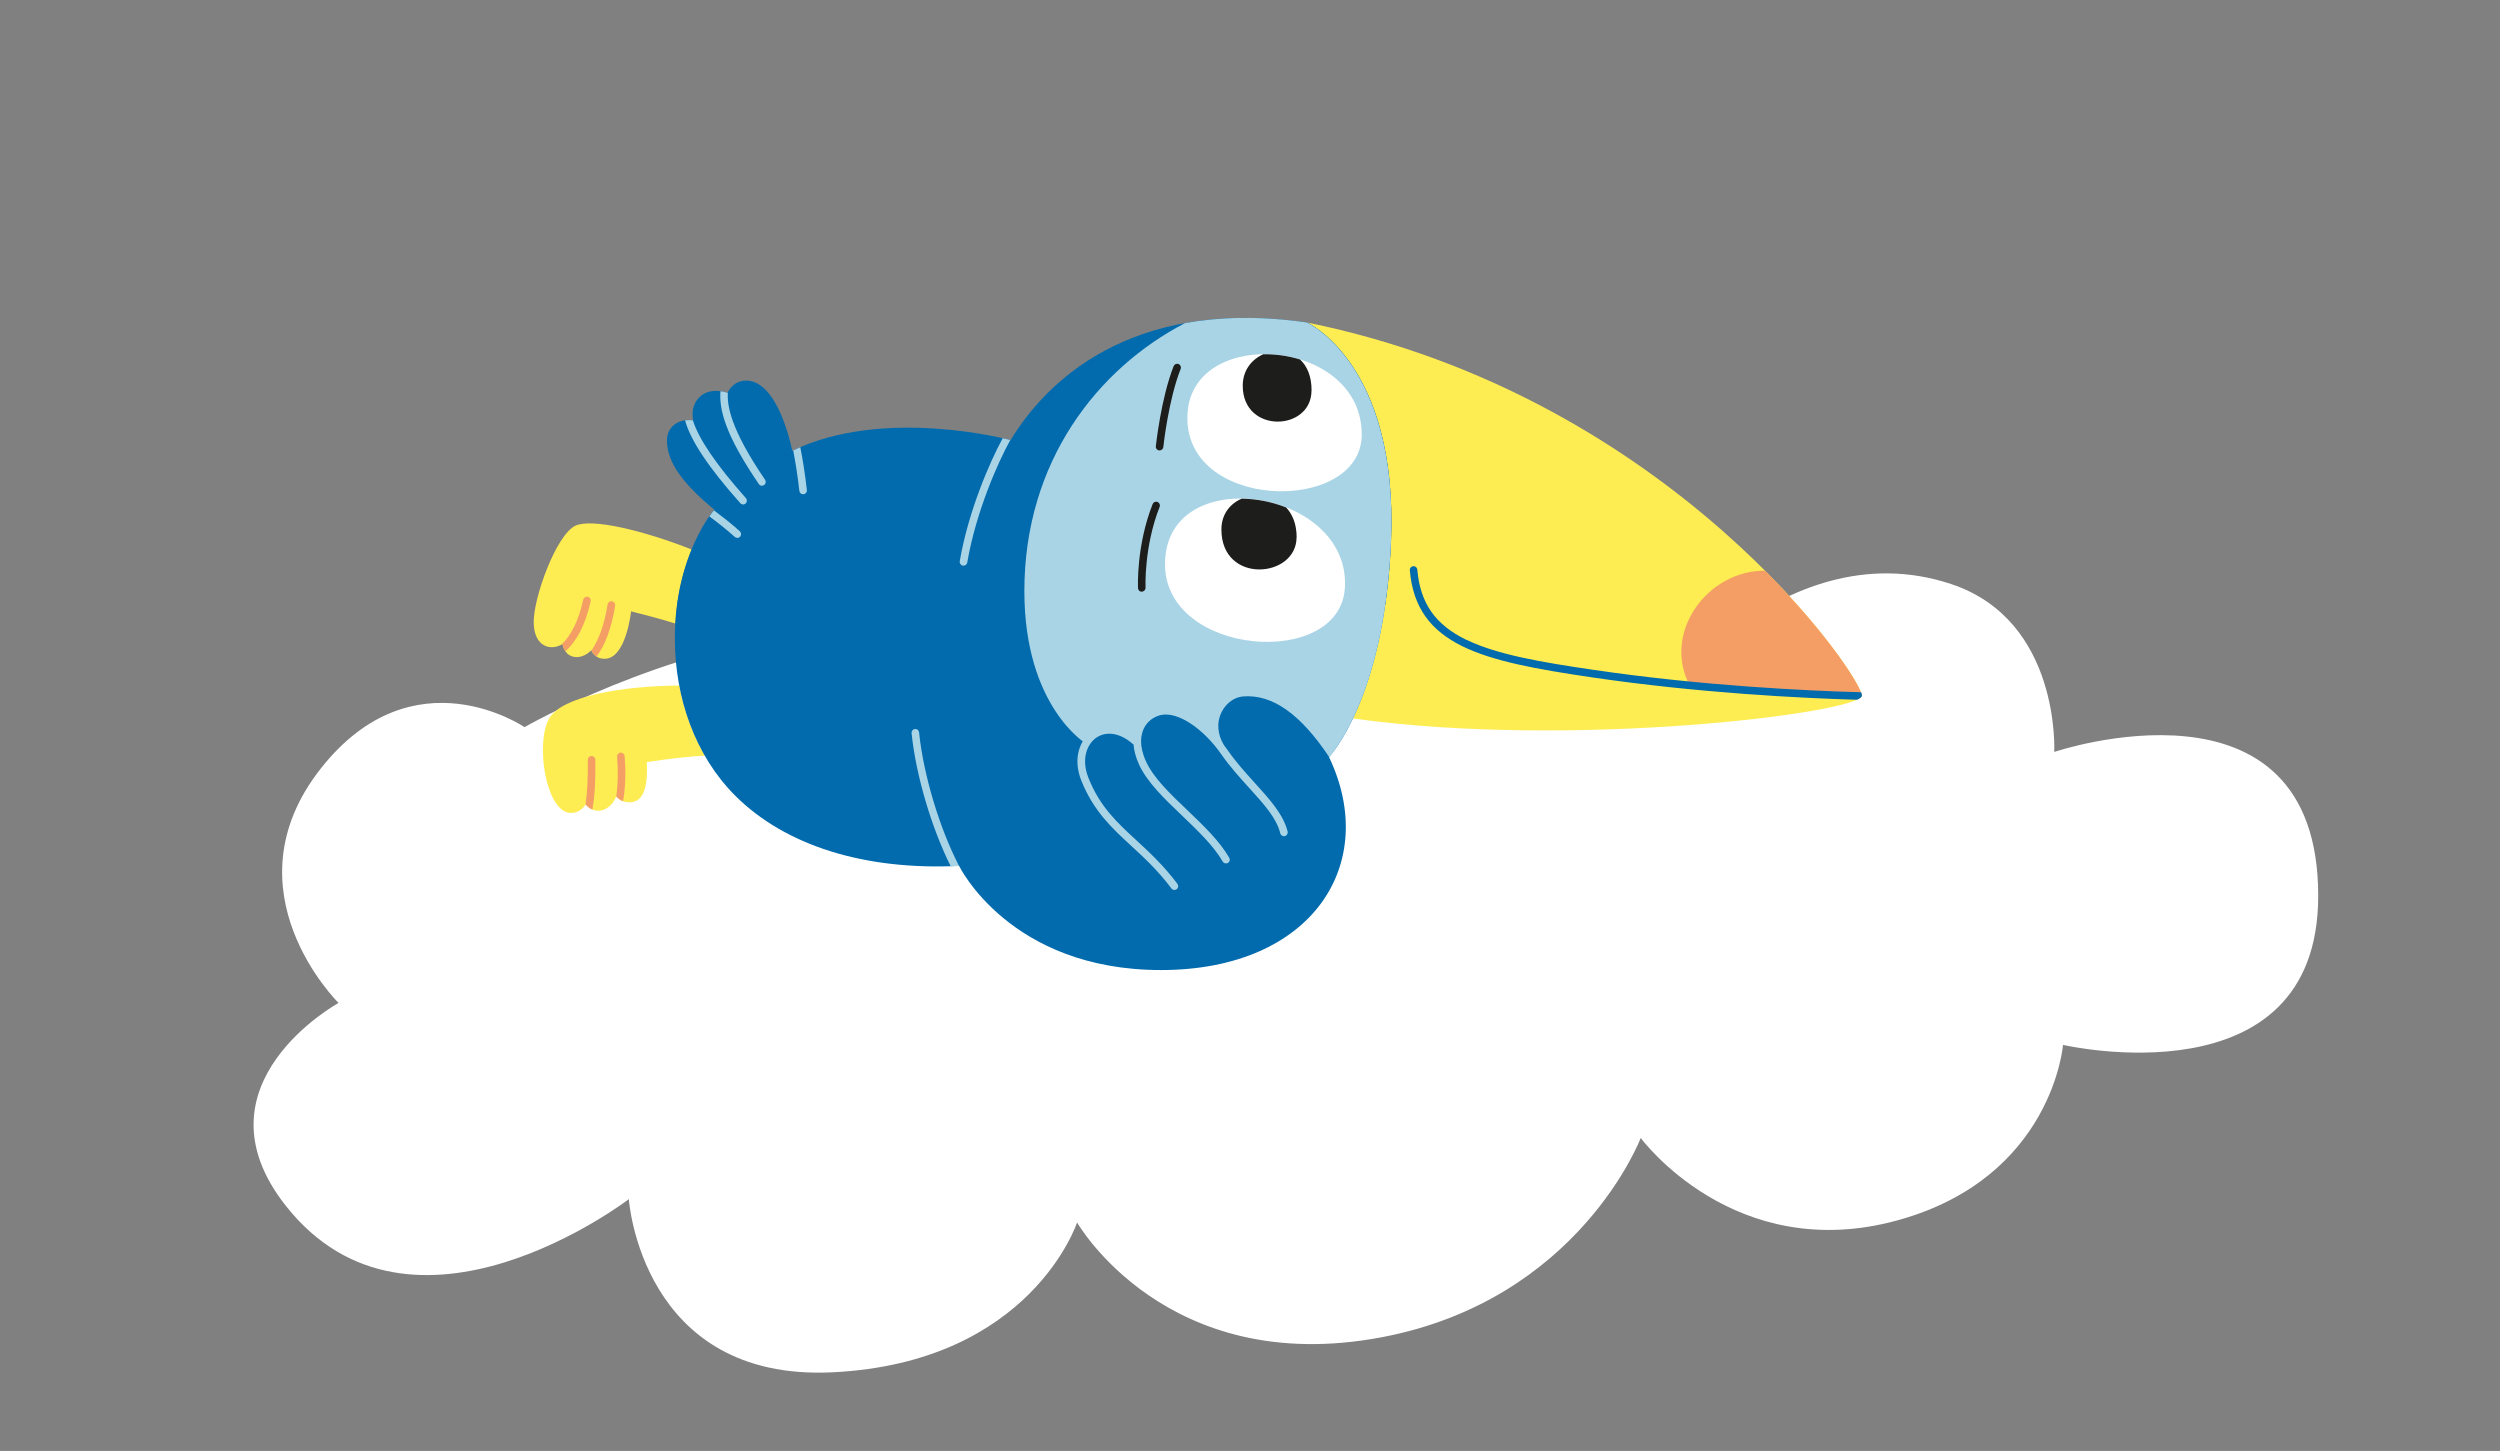 <?xml version="1.0" encoding="UTF-8"?>
<svg id="Ebene_1" data-name="Ebene 1" xmlns="http://www.w3.org/2000/svg" viewBox="0 0 313 181.66">
  <rect x="0" y="0" width="313" height="181.66" fill="#808080" stroke="none"/>
  <defs>
    <style>
      .cls-1 {
        fill: #f49e66;
      }

      .cls-2 {
        fill: #a9d4e6;
      }

      .cls-3 {
        fill: #1d1d1b;
      }

      .cls-4 {
        fill: #fff;
      }

      .cls-5 {
        fill: #feed52;
      }

      .cls-6 {
        fill: #016bad;
      }
    </style>
  </defs>
  <path class="cls-4" d="M42.39,125.57s-14.32-14.06-2.19-29.4c11.58-14.64,25.47-5.13,25.47-5.13,0,0,17.23-9.94,36.75-11.97,23.37-2.43,38.19,11.57,38.19,11.57,0,0,16.51-15,35.48-15s29.62,14.28,29.62,14.28c0,0,17.06-23.95,38.57-16.8,13.75,4.57,12.91,21.02,12.91,21.02,0,0,33.05-11.17,33.05,18.02,0,26.05-31.95,18.66-31.95,18.66,0,0-1.3,16.57-20.63,21.94-20.51,5.7-32.24-10.29-32.24-10.29,0,0-7.69,20.26-32.42,24.95-27.02,5.13-38.15-14.37-38.15-14.37,0,0-5.73,17.54-30.61,18.76-23.97,1.18-25.51-21.68-25.51-21.68,0,0-27.16,20.83-42.95.83-12-15.2,6.62-25.4,6.62-25.4Z"/>
  <path class="cls-5" d="M70.43,80.63s.16,1.39,1.45,1.61c1.26.21,2.15-.84,2.15-.84,0,0,.33,1.08,1.67,1.08,2.7,0,3.31-5.94,3.31-5.94,0,0,3.73.93,5.55,1.53.22-3.85,1.09-6.95,2.04-9.27-5.97-2.36-12.52-3.95-14.56-2.98-2.39,1.13-5.22,8.91-5.22,12.04s2.13,3.69,3.61,2.77h0ZM88.23,94.59c-1.53-2.67-2.59-5.64-3.18-8.76-6.94.04-14.78,1.3-16.33,4.18-1.72,3.19-.34,11.77,2.76,11.77,1.28,0,1.84-1.07,1.84-1.07,0,0,.71.96,1.87.77,1.46-.25,1.96-1.78,1.96-1.78,0,0,.61.88,1.9.74,1.82-.2,2.05-2.7,1.93-5.02,0,0,3.83-.63,7.25-.81h0Z"/>
  <path class="cls-5" d="M163.61,40.37s11.44,5.09,10.55,27.3c-.44,10.96-2.77,18.1-4.77,22.28,27.6,3.87,63.39-.72,63.7-2.83.3-2.04-23.6-37.46-69.49-46.75Z"/>
  <path class="cls-6" d="M120.08,108.41s6.3,13.04,25.28,13.04,27.41-13.34,21.03-26.67c0,0,6.98-7.31,7.77-27.11.88-22.21-10.55-27.3-10.55-27.3-22.33-3.2-32.88,7.77-37.08,14.73,0,0-15.77-4.27-27.34,1.34,0,0-1.66-8.79-5.77-8.79-1.72,0-2.33,1.53-2.33,1.53,0,0-2.03-.77-3.41.44-1.37,1.21-.89,3.01-.89,3.01-1.88-.26-3.29.83-3.29,2.52,0,2.81,2.14,5.53,5.93,8.66,0,0-4.94,5.58-4.94,16.09,0,7.49,2.54,14.71,7.58,19.74,6.22,6.2,16.1,9.35,28.01,8.77h0Z"/>
  <path class="cls-1" d="M211.55,85.81s11.75,1.09,21.44,1.48c.06-.06.09-.12.1-.17.12-.85-3.97-7.51-12.11-15.67-7.21-.05-12.89,7.74-9.44,14.36h0Z"/>
  <path class="cls-2" d="M163.61,40.37c-5.86-.84-10.9-.7-15.24.08-10.93,5.67-20.12,17.3-20.12,33.55,0,14.46,7.7,19.09,7.7,19.09,1.12-1.9,3.7-2.5,6.15-.32l.28.26c-.1-2.22,1.29-3.63,2.86-3.97,2.16-.48,5.23,1.41,7.59,4.49-2.03-3.31.19-6.65,2.77-6.84,3.84-.29,7.47,2.27,11.08,7.65h.07c1.44-1.82,6.72-9.6,7.41-26.68.88-22.21-10.55-27.3-10.55-27.3h0Z"/>
  <path class="cls-3" d="M142.95,74.09c-.25,0-.46-.2-.47-.45-.01-.21-.22-5.33,1.83-10.53.1-.24.37-.36.61-.27.24.1.36.37.27.61-1.98,5.01-1.77,10.09-1.77,10.13.01.26-.19.48-.45.49h-.02Z"/>
  <path class="cls-3" d="M145.18,56.4s-.03,0-.05,0c-.26-.03-.45-.26-.42-.52.03-.24.65-6.02,2.23-10.04.1-.24.37-.36.61-.27.24.1.36.37.27.61-1.54,3.9-2.17,9.73-2.17,9.79-.03.24-.23.42-.47.42Z"/>
  <path class="cls-2" d="M95.39,60.81c.09,0,.19-.03.27-.08.22-.15.27-.44.13-.66-4.37-6.4-4.78-9.37-4.66-10.95-.02.04-.03.07-.03.07,0,0-.37-.14-.9-.21-.17,2.24.54,5.38,4.81,11.63.09.13.24.21.39.21h0Z"/>
  <path class="cls-2" d="M100.08,61.46c.03.24.23.42.47.42.02,0,.03,0,.05,0,.26-.03.45-.26.42-.52-.22-2.05-.55-3.98-.82-5.37-.3.13-.6.26-.89.4.26,1.35.56,3.16.77,5.07h0Z"/>
  <path class="cls-2" d="M155.58,86.23c-1.42.11-2.75,1.05-3.47,2.45-.44.86-.61,1.81-.5,2.76-2.18-2.13-4.62-3.25-6.46-2.85-1.21.27-2.23,1.06-2.78,2.16-.17.34-.32.77-.41,1.29-2.08-1.58-4.06-1.3-5.27-.45-1.46,1.02-2.43,3.32-1.31,6.14,1.52,3.8,3.81,5.92,6.24,8.16,1.65,1.52,3.35,3.09,5.04,5.34.09.13.24.19.38.19.1,0,.2-.03.28-.09.21-.16.25-.45.1-.66-1.74-2.32-3.47-3.92-5.15-5.47-2.45-2.26-4.57-4.21-6-7.82-.93-2.34-.18-4.2.97-5.01,1.28-.89,3.02-.6,4.55.75.04.04.09.06.13.08.05.72.25,1.55.68,2.5,1.02,2.24,3.15,4.27,5.4,6.42,1.93,1.85,3.93,3.75,5.08,5.74.09.15.25.24.41.24.08,0,.16-.02.24-.06.23-.13.31-.42.17-.65-1.21-2.1-3.26-4.06-5.24-5.95-2.18-2.08-4.25-4.05-5.19-6.13-.91-2-.63-3.35-.25-4.13.42-.85,1.2-1.45,2.13-1.66,2.07-.46,5.26,1.62,7.58,4.95,1.08,1.55,2.3,2.89,3.47,4.18,1.83,2.02,3.42,3.76,3.89,5.68.06.25.32.41.57.35.25-.06.41-.32.35-.57-.53-2.15-2.27-4.06-4.11-6.09-1.15-1.27-2.35-2.59-3.39-4.09-.15-.22-.31-.43-.47-.64-.84-1.37-.94-2.89-.28-4.17.57-1.11,1.6-1.85,2.7-1.93,3.65-.28,7.17,2.21,10.76,7.6.05-.05.27-.3.62-.77-3.74-5.53-7.49-8.07-11.45-7.77h0Z"/>
  <path class="cls-2" d="M85.77,52.63c.68,2.5,2.95,5.92,6.92,10.37.09.1.22.16.35.16.11,0,.22-.04.31-.12.2-.17.21-.47.04-.67-3.7-4.16-5.92-7.42-6.64-9.74-.35-.05-.68-.04-.99,0h0Z"/>
  <path class="cls-2" d="M92.31,67.35c.13,0,.26-.05.35-.16.18-.19.16-.49-.03-.67-1.04-.95-2.32-1.93-3.25-2.63-.1.12-.3.37-.57.76.92.68,2.18,1.66,3.18,2.57.09.08.2.12.32.12Z"/>
  <path class="cls-2" d="M125.54,54.86c-1.65,3.03-4.32,9.21-5.38,15.41-.04.26.13.5.39.55.03,0,.05,0,.08,0,.23,0,.43-.16.47-.39,1.08-6.29,3.82-12.52,5.39-15.34-.11-.03-.44-.11-.95-.23h0Z"/>
  <path class="cls-2" d="M120.07,108.41c-2.43-4.68-4.47-11.44-5-16.72-.03-.26-.26-.45-.52-.42-.26.03-.45.26-.42.52.53,5.24,2.51,11.9,4.9,16.67.35-.01.69-.02,1.04-.04Z"/>
  <path class="cls-1" d="M74.06,94.65c-.26,0-.47.22-.47.48.03,2.32-.05,4.03-.28,5.58,0,0,.31.42.86.65.3-1.74.41-3.62.37-6.24,0-.26-.22-.47-.48-.47h0Z"/>
  <path class="cls-1" d="M77.69,94.23c-.26.02-.46.25-.43.51.15,1.83.11,3.52-.11,4.96.03.04.31.41.86.61.37-2.01.32-4.14.19-5.65-.02-.26-.25-.45-.51-.43h0Z"/>
  <path class="cls-1" d="M76.61,75.28c-.26-.04-.5.13-.54.39-.39,2.47-1.09,4.44-2.02,5.77.05.13.22.49.63.76,1.11-1.46,1.89-3.6,2.34-6.37.04-.26-.13-.5-.39-.54h0Z"/>
  <path class="cls-1" d="M70.3,80.7s.08-.05.12-.07c0,0,.06.47.36.91,1.46-1.28,2.53-3.38,3.17-6.25.06-.26-.1-.51-.36-.57s-.51.1-.57.36c-.57,2.58-1.49,4.46-2.73,5.62h0Z"/>
  <path class="cls-6" d="M183.61,80.12c-3.91-1.89-5.81-4.61-6.16-8.8-.02-.26-.25-.46-.51-.43-.26.02-.46.25-.43.51.8,9.48,9.11,11.38,22.69,13.39,13.55,2,26.59,2.63,33.31,2.82.37-.17.57-.34.6-.49.01-.09-.02-.24-.1-.45-6.54-.18-19.84-.78-33.67-2.83-6.32-.93-11.86-1.86-15.72-3.73h0Z"/>
  <path class="cls-4" d="M145.86,70.64c0,11.53,21.9,13.17,22.52,2.97.76-12.5-22.52-15.96-22.52-2.97Z"/>
  <path class="cls-4" d="M170.49,54.4c0-12.02-20.96-13.66-21.8-2.81-.97,12.46,21.8,12.93,21.8,2.81Z"/>
  <path class="cls-3" d="M162.34,67.27c0-1.65-.52-2.89-1.32-3.74-1.77-.7-3.69-1.07-5.55-1.1-1.44.61-2.55,1.93-2.55,3.86,0,6.91,9.41,6.11,9.41.98Z"/>
  <path class="cls-3" d="M164.21,48.89c0-1.81-.58-3.08-1.44-3.88-1.49-.46-3.06-.68-4.6-.66-1.44.63-2.58,2-2.58,3.94,0,6.06,8.61,5.73,8.61.6Z"/>
</svg>